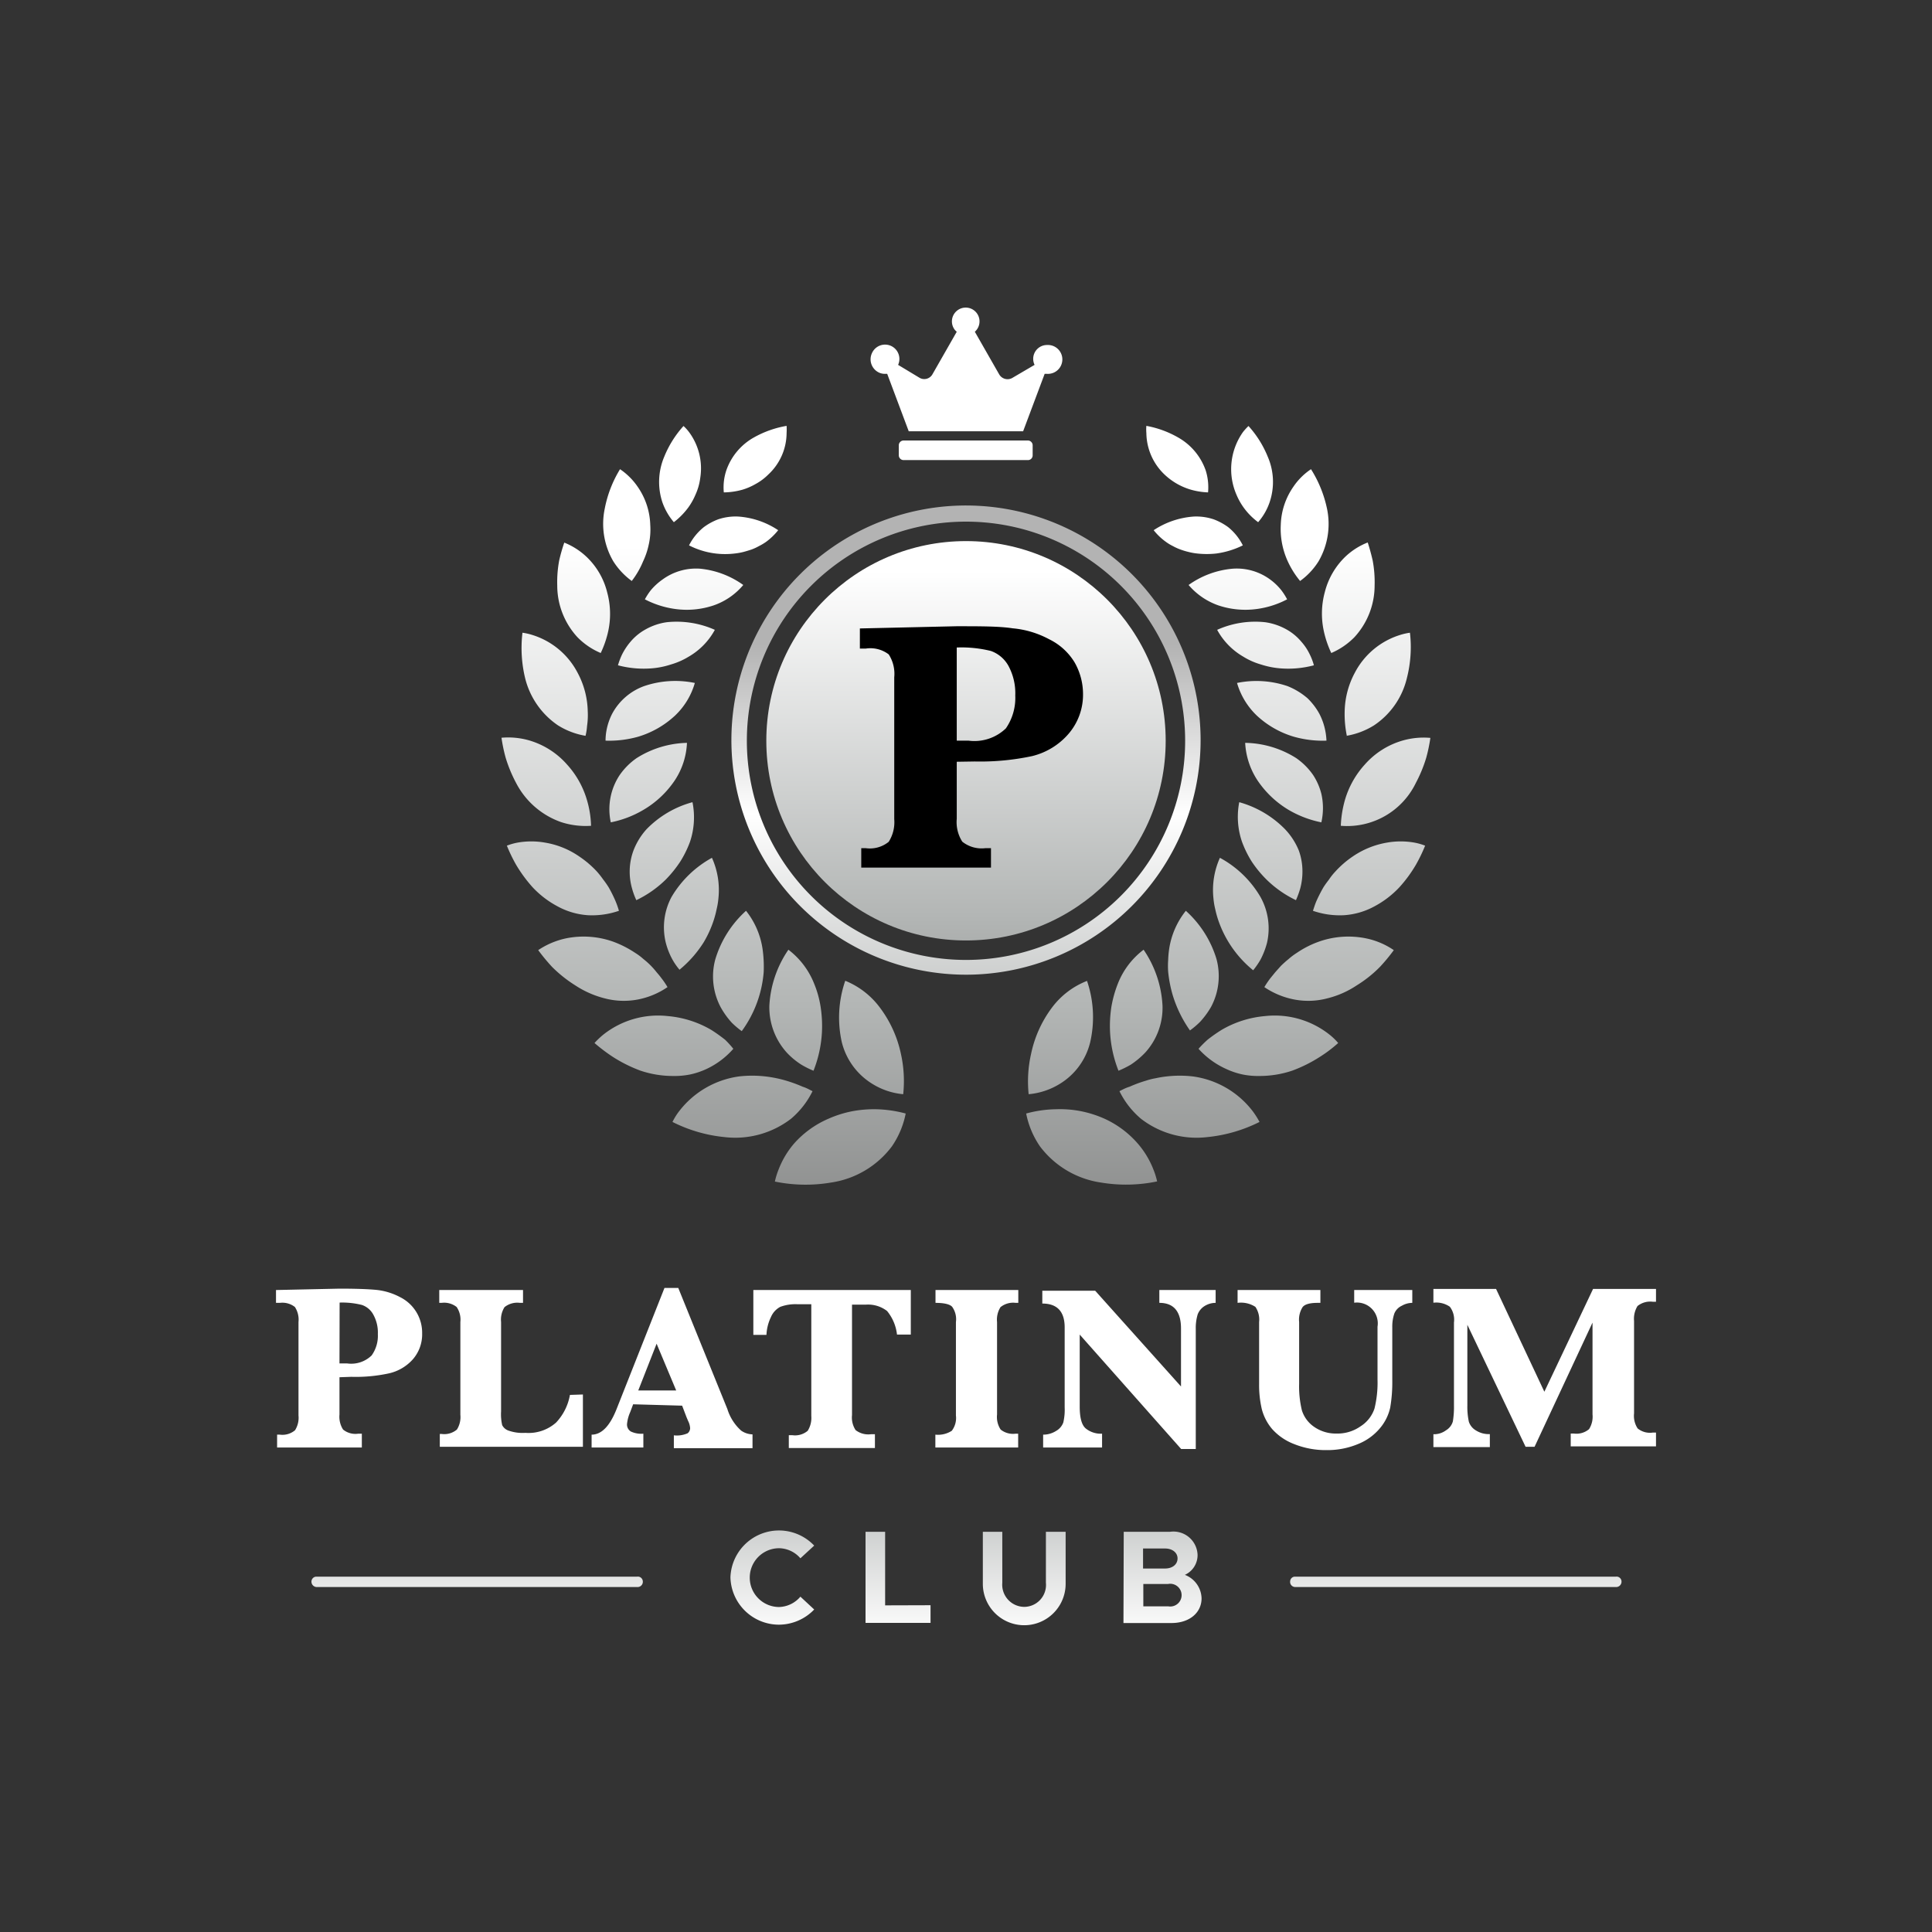<svg id="Layer_1" data-name="Layer 1" xmlns="http://www.w3.org/2000/svg" xmlns:xlink="http://www.w3.org/1999/xlink" viewBox="0 0 140 140"><rect x="0" y="0" width="140" height="140" fill="#333333" stroke="none"/><defs><style>.cls-1{fill:url(#linear-gradient);}.cls-2{fill:url(#linear-gradient-2);}.cls-3{fill:url(#linear-gradient-3);}.cls-4{fill:url(#linear-gradient-4);}.cls-5{fill:url(#linear-gradient-5);}.cls-6{fill:url(#linear-gradient-6);}.cls-7{fill:url(#linear-gradient-7);}.cls-8{fill:url(#linear-gradient-8);}.cls-9{fill:url(#linear-gradient-9);}.cls-10{fill:url(#linear-gradient-10);}.cls-11{fill:url(#linear-gradient-11);}.cls-12{fill:url(#linear-gradient-12);}.cls-13{fill:url(#linear-gradient-13);}.cls-14{fill:url(#linear-gradient-14);}.cls-15{fill:url(#linear-gradient-15);}.cls-16{fill:url(#linear-gradient-16);}.cls-17{fill:url(#linear-gradient-17);}.cls-18{fill:url(#linear-gradient-18);}.cls-19{fill:url(#linear-gradient-19);}.cls-20{fill:url(#linear-gradient-20);}.cls-21{fill:url(#linear-gradient-21);}.cls-22{fill:url(#linear-gradient-22);}.cls-23{fill:url(#linear-gradient-23);}.cls-24{fill:url(#linear-gradient-24);}.cls-25{fill:url(#linear-gradient-25);}.cls-26{fill:url(#linear-gradient-26);}.cls-27{fill:url(#linear-gradient-27);}.cls-28{fill:url(#linear-gradient-28);}.cls-29{fill:url(#linear-gradient-29);}.cls-30{fill:url(#linear-gradient-30);}.cls-31{fill:url(#linear-gradient-31);}.cls-32{fill:url(#linear-gradient-32);}.cls-33{fill:url(#linear-gradient-33);}.cls-34{fill:url(#linear-gradient-34);}.cls-35{fill:url(#linear-gradient-35);}.cls-36{fill:url(#linear-gradient-36);}.cls-37{fill:url(#linear-gradient-37);}.cls-38{fill:url(#linear-gradient-38);}.cls-39{fill:url(#linear-gradient-39);}.cls-40{fill:url(#linear-gradient-40);}.cls-41{fill:url(#linear-gradient-41);}.cls-42{fill:url(#linear-gradient-42);}.cls-43{fill:url(#linear-gradient-43);}.cls-44{fill:url(#linear-gradient-44);}.cls-45{fill:url(#linear-gradient-45);}.cls-46{fill:#fff;}.cls-47{fill:url(#linear-gradient-46);}.cls-48{fill:url(#linear-gradient-47);}.cls-49{fill:url(#linear-gradient-48);}.cls-50{fill:url(#linear-gradient-49);}.cls-51{fill:url(#linear-gradient-50);}.cls-52{fill:url(#linear-gradient-51);}</style><linearGradient id="linear-gradient" x1="76.85" y1="2334.46" x2="76.85" y2="2246.91" gradientTransform="matrix(1, 0, 0, -1, 0, 2346)" gradientUnits="userSpaceOnUse"><stop offset="0.32" stop-color="#fff"/><stop offset="0.7" stop-color="#b3b6b5"/><stop offset="1" stop-color="#6f6f6f"/></linearGradient><linearGradient id="linear-gradient-2" x1="79.11" y1="2334.46" x2="79.11" y2="2246.91" xlink:href="#linear-gradient"/><linearGradient id="linear-gradient-3" x1="82.34" y1="2334.46" x2="82.34" y2="2246.91" xlink:href="#linear-gradient"/><linearGradient id="linear-gradient-4" x1="86.19" y1="2334.46" x2="86.19" y2="2246.91" xlink:href="#linear-gradient"/><linearGradient id="linear-gradient-5" x1="86.47" y1="2334.46" x2="86.47" y2="2246.91" xlink:href="#linear-gradient"/><linearGradient id="linear-gradient-6" x1="91.88" y1="2334.46" x2="91.88" y2="2246.91" xlink:href="#linear-gradient"/><linearGradient id="linear-gradient-7" x1="89.92" y1="2334.46" x2="89.92" y2="2246.91" xlink:href="#linear-gradient"/><linearGradient id="linear-gradient-8" x1="96.3" y1="2334.46" x2="96.3" y2="2246.91" xlink:href="#linear-gradient"/><linearGradient id="linear-gradient-9" x1="92.06" y1="2334.46" x2="92.06" y2="2246.91" xlink:href="#linear-gradient"/><linearGradient id="linear-gradient-10" x1="99.21" y1="2334.46" x2="99.21" y2="2246.91" xlink:href="#linear-gradient"/><linearGradient id="linear-gradient-11" x1="93.04" y1="2334.46" x2="93.04" y2="2246.91" xlink:href="#linear-gradient"/><linearGradient id="linear-gradient-12" x1="100.41" y1="2334.46" x2="100.41" y2="2246.91" xlink:href="#linear-gradient"/><linearGradient id="linear-gradient-13" x1="92.88" y1="2334.46" x2="92.88" y2="2246.91" xlink:href="#linear-gradient"/><linearGradient id="linear-gradient-14" x1="99.81" y1="2334.46" x2="99.81" y2="2246.91" xlink:href="#linear-gradient"/><linearGradient id="linear-gradient-15" x1="91.71" y1="2334.46" x2="91.71" y2="2246.91" xlink:href="#linear-gradient"/><linearGradient id="linear-gradient-16" x1="97.71" y1="2334.46" x2="97.71" y2="2246.91" xlink:href="#linear-gradient"/><linearGradient id="linear-gradient-17" x1="89.7" y1="2334.46" x2="89.7" y2="2246.91" xlink:href="#linear-gradient"/><linearGradient id="linear-gradient-18" x1="94.56" y1="2334.46" x2="94.56" y2="2246.91" xlink:href="#linear-gradient"/><linearGradient id="linear-gradient-19" x1="86.83" y1="2334.46" x2="86.83" y2="2246.91" xlink:href="#linear-gradient"/><linearGradient id="linear-gradient-20" x1="90.77" y1="2334.46" x2="90.77" y2="2246.91" xlink:href="#linear-gradient"/><linearGradient id="linear-gradient-21" x1="85.29" y1="2334.46" x2="85.29" y2="2246.91" xlink:href="#linear-gradient"/><linearGradient id="linear-gradient-22" x1="63.15" y1="2334.46" x2="63.15" y2="2246.91" xlink:href="#linear-gradient"/><linearGradient id="linear-gradient-23" x1="60.88" y1="2334.46" x2="60.88" y2="2246.91" xlink:href="#linear-gradient"/><linearGradient id="linear-gradient-24" x1="57.65" y1="2334.46" x2="57.65" y2="2246.91" xlink:href="#linear-gradient"/><linearGradient id="linear-gradient-25" x1="53.8" y1="2334.46" x2="53.8" y2="2246.91" xlink:href="#linear-gradient"/><linearGradient id="linear-gradient-26" x1="53.51" y1="2334.46" x2="53.51" y2="2246.91" xlink:href="#linear-gradient"/><linearGradient id="linear-gradient-27" x1="48.12" y1="2334.46" x2="48.12" y2="2246.91" xlink:href="#linear-gradient"/><linearGradient id="linear-gradient-28" x1="50.08" y1="2334.46" x2="50.08" y2="2246.91" xlink:href="#linear-gradient"/><linearGradient id="linear-gradient-29" x1="43.7" y1="2334.46" x2="43.7" y2="2246.91" xlink:href="#linear-gradient"/><linearGradient id="linear-gradient-30" x1="47.93" y1="2334.46" x2="47.93" y2="2246.91" xlink:href="#linear-gradient"/><linearGradient id="linear-gradient-31" x1="40.79" y1="2334.46" x2="40.79" y2="2246.91" xlink:href="#linear-gradient"/><linearGradient id="linear-gradient-32" x1="46.97" y1="2334.46" x2="46.97" y2="2246.91" xlink:href="#linear-gradient"/><linearGradient id="linear-gradient-33" x1="39.59" y1="2334.46" x2="39.59" y2="2246.91" xlink:href="#linear-gradient"/><linearGradient id="linear-gradient-34" x1="47.11" y1="2334.46" x2="47.11" y2="2246.91" xlink:href="#linear-gradient"/><linearGradient id="linear-gradient-35" x1="40.21" y1="2334.46" x2="40.21" y2="2246.91" xlink:href="#linear-gradient"/><linearGradient id="linear-gradient-36" x1="48.29" y1="2334.46" x2="48.29" y2="2246.91" xlink:href="#linear-gradient"/><linearGradient id="linear-gradient-37" x1="42.29" y1="2334.46" x2="42.29" y2="2246.91" xlink:href="#linear-gradient"/><linearGradient id="linear-gradient-38" x1="50.29" y1="2334.46" x2="50.29" y2="2246.91" xlink:href="#linear-gradient"/><linearGradient id="linear-gradient-39" x1="45.42" y1="2334.46" x2="45.42" y2="2246.91" xlink:href="#linear-gradient"/><linearGradient id="linear-gradient-40" x1="53.16" y1="2334.46" x2="53.16" y2="2246.91" xlink:href="#linear-gradient"/><linearGradient id="linear-gradient-41" x1="49.23" y1="2334.46" x2="49.23" y2="2246.91" xlink:href="#linear-gradient"/><linearGradient id="linear-gradient-42" x1="54.71" y1="2334.46" x2="54.71" y2="2246.91" xlink:href="#linear-gradient"/><linearGradient id="linear-gradient-43" x1="70.03" y1="2334.46" x2="70.03" y2="2246.91" xlink:href="#linear-gradient"/><linearGradient id="linear-gradient-44" x1="70" y1="2254.9" x2="70" y2="2302.13" gradientTransform="matrix(1, 0, 0, -1, 0, 2346)" gradientUnits="userSpaceOnUse"><stop offset="0" stop-color="#6f6f6f"/><stop offset="0.3" stop-color="#b3b6b5"/><stop offset="0.68" stop-color="#fff"/><stop offset="0.94" stop-color="#b3b3b3"/></linearGradient><linearGradient id="linear-gradient-45" x1="70" y1="2259.97" x2="70" y2="2325.64" gradientTransform="matrix(1, 0, 0, -1, 0, 2346)" gradientUnits="userSpaceOnUse"><stop offset="0" stop-color="#6f6f6f"/><stop offset="0.3" stop-color="#b3b6b5"/><stop offset="0.68" stop-color="#fff"/></linearGradient><linearGradient id="linear-gradient-46" x1="55.97" y1="2249.07" x2="55.97" y2="2217.13" xlink:href="#linear-gradient-45"/><linearGradient id="linear-gradient-47" x1="65.07" y1="2249.07" x2="65.07" y2="2217.13" xlink:href="#linear-gradient-45"/><linearGradient id="linear-gradient-48" x1="74.22" y1="2249.07" x2="74.22" y2="2217.13" xlink:href="#linear-gradient-45"/><linearGradient id="linear-gradient-49" x1="84.23" y1="2249.07" x2="84.23" y2="2217.13" xlink:href="#linear-gradient-45"/><linearGradient id="linear-gradient-50" x1="34.58" y1="2249.07" x2="34.58" y2="2217.13" xlink:href="#linear-gradient-45"/><linearGradient id="linear-gradient-51" x1="105.49" y1="2249.07" x2="105.49" y2="2217.13" xlink:href="#linear-gradient-45"/></defs><title>Platinum Club</title><g id="Layer_2-2" data-name="Layer 2-2"><path class="cls-1" d="M74.54,79.29a9.06,9.06,0,0,1,.18-2.94A8.46,8.46,0,0,1,76.24,73a5.79,5.79,0,0,1,2.53-1.92A8.14,8.14,0,0,1,79,75.52a4.87,4.87,0,0,1-2.17,3A5.15,5.15,0,0,1,74.54,79.29Z"/><path class="cls-2" d="M74.36,80.69a6.37,6.37,0,0,0,1,2.38,6.75,6.75,0,0,0,4.41,2.62,11,11,0,0,0,4.08-.08,5.41,5.41,0,0,0-.28-.89,6.41,6.41,0,0,0-1.19-1.93A7.08,7.08,0,0,0,80,81.05a8,8,0,0,0-1.84-.56,7.88,7.88,0,0,0-1.61-.11A8.58,8.58,0,0,0,74.36,80.69Z"/><path class="cls-3" d="M82.87,68.82A5.68,5.68,0,0,0,81,71.29a8.5,8.5,0,0,0-.46,1.64,9.09,9.09,0,0,0-.1,1.88,8.88,8.88,0,0,0,.61,2.78,7.36,7.36,0,0,0,.89-.44A6,6,0,0,0,83,76.26a4.82,4.82,0,0,0,1.24-3.38A7.9,7.9,0,0,0,82.87,68.82Z"/><path class="cls-4" d="M81.12,79.07a6.19,6.19,0,0,0,1.56,2,6.59,6.59,0,0,0,4.79,1.33,10.79,10.79,0,0,0,3.8-1.1,6.06,6.06,0,0,0-.48-.76A6.56,6.56,0,0,0,86.42,78,8.26,8.26,0,0,0,84.56,78a7.4,7.4,0,0,0-.8.13,4.74,4.74,0,0,0-.72.18,9.37,9.37,0,0,0-1.19.44C81.54,78.84,81.27,79,81.12,79.07Z"/><path class="cls-5" d="M85.93,66a5.81,5.81,0,0,0-1.21,2.78,6.82,6.82,0,0,0-.07.79,6,6,0,0,0,0,.85A9.12,9.12,0,0,0,85,72.18a8.9,8.9,0,0,0,1.23,2.49,6.28,6.28,0,0,0,.73-.62,6.11,6.11,0,0,0,.8-1.09,4.75,4.75,0,0,0,.39-3.47A7.69,7.69,0,0,0,85.93,66Z"/><path class="cls-6" d="M86.85,76a6,6,0,0,0,2,1.46,5.56,5.56,0,0,0,1.19.4,5.63,5.63,0,0,0,1.23.11,7.42,7.42,0,0,0,2.38-.39,10.3,10.3,0,0,0,2-1,9.75,9.75,0,0,0,1.32-1,4.4,4.4,0,0,0-.62-.6,6.39,6.39,0,0,0-4.69-1.35,7.5,7.5,0,0,0-3.14,1,11.24,11.24,0,0,0-1,.7A7.7,7.7,0,0,0,86.85,76Z"/><path class="cls-7" d="M88.4,62.16a5.68,5.68,0,0,0-.47,2.93,5.21,5.21,0,0,0,.13.79,7.27,7.27,0,0,0,.22.8,8,8,0,0,0,2.53,3.63,5.84,5.84,0,0,0,.53-.77,5.73,5.73,0,0,0,.47-1.21A4.68,4.68,0,0,0,91.34,65,7.57,7.57,0,0,0,88.4,62.16Z"/><path class="cls-8" d="M91.62,71.53a5.8,5.8,0,0,0,2.18.9,5.4,5.4,0,0,0,2.4-.09,6.74,6.74,0,0,0,2.12-.94A8.81,8.81,0,0,0,100,70.06a13,13,0,0,0,1-1.21A5.54,5.54,0,0,0,99,68a6.41,6.41,0,0,0-3.47.25,7,7,0,0,0-1.56.8,4.64,4.64,0,0,0-.61.46c-.19.15-.36.31-.53.47l-.42.47-.35.43A6.64,6.64,0,0,0,91.62,71.53Z"/><path class="cls-9" d="M89.8,58.13A5.57,5.57,0,0,0,90,61a7.67,7.67,0,0,0,.69,1.41,8.21,8.21,0,0,0,1.09,1.33,7.93,7.93,0,0,0,2.13,1.49,6.66,6.66,0,0,0,.31-.85,4.74,4.74,0,0,0,.16-1.24,4.46,4.46,0,0,0-.26-1.5,4.94,4.94,0,0,0-1-1.55A7.42,7.42,0,0,0,89.8,58.13Z"/><path class="cls-10" d="M95.14,66a5.94,5.94,0,0,0,2.25.32,5.34,5.34,0,0,0,2.24-.66,6.91,6.91,0,0,0,1.77-1.36,9.71,9.71,0,0,0,1.21-1.65,11.5,11.5,0,0,0,.66-1.37,4.22,4.22,0,0,0-.77-.22,5.71,5.71,0,0,0-2,0,6.24,6.24,0,0,0-2.47,1,7,7,0,0,0-1.27,1.1,4.34,4.34,0,0,0-.46.58c-.14.18-.28.37-.4.56a10.94,10.94,0,0,0-.51,1C95.28,65.56,95.21,65.8,95.14,66Z"/><path class="cls-11" d="M90.23,53.83a5.44,5.44,0,0,0,.88,2.7A7.09,7.09,0,0,0,93.4,58.7a7.61,7.61,0,0,0,2.35.89,4.67,4.67,0,0,0,0-2.07,4.51,4.51,0,0,0-.59-1.35,4.87,4.87,0,0,0-1.24-1.24A7.12,7.12,0,0,0,90.23,53.83Z"/><path class="cls-12" d="M97.16,59.84a5.53,5.53,0,0,0,5.44-3.11,10,10,0,0,0,.75-1.82,11.49,11.49,0,0,0,.3-1.44,5.52,5.52,0,0,0-2,.19A5.79,5.79,0,0,0,98.9,55.4,6.53,6.53,0,0,0,97.45,58,8,8,0,0,0,97.16,59.84Z"/><path class="cls-13" d="M89.64,49.49a5.32,5.32,0,0,0,1.43,2.36,6.73,6.73,0,0,0,2.67,1.53,7.66,7.66,0,0,0,2.38.29,4.63,4.63,0,0,0-.51-1.94,4.76,4.76,0,0,0-.86-1.13,5.12,5.12,0,0,0-1.45-.88A7,7,0,0,0,89.64,49.49Z"/><path class="cls-14" d="M97.57,53.32a5.5,5.5,0,0,0,2-.76,5.7,5.7,0,0,0,2.38-3.43,9.06,9.06,0,0,0,.22-3.28,4.29,4.29,0,0,0-.71.16,5.55,5.55,0,0,0-3.29,2.75,6.16,6.16,0,0,0-.73,2.78,7.7,7.7,0,0,0,.16,1.79Z"/><path class="cls-15" d="M88.2,45.64a5,5,0,0,0,1.87,1.93,5.06,5.06,0,0,0,1.3.58,6.1,6.1,0,0,0,1.52.29,7.24,7.24,0,0,0,2.32-.23,4.2,4.2,0,0,0-.29-.77,3.92,3.92,0,0,0-.63-.95,3.84,3.84,0,0,0-1.05-.87,4.46,4.46,0,0,0-1.55-.53A6.74,6.74,0,0,0,88.2,45.64Z"/><path class="cls-16" d="M96.47,47.32a5.24,5.24,0,0,0,1.68-1.15,5.53,5.53,0,0,0,1.46-3.74,8.45,8.45,0,0,0-.14-1.81c-.1-.44-.22-.88-.36-1.31a5,5,0,0,0-1.59,1A5.4,5.4,0,0,0,96,42.91a5.94,5.94,0,0,0-.08,2.78A7.28,7.28,0,0,0,96.47,47.32Z"/><path class="cls-17" d="M86.13,42.39a5,5,0,0,0,2.16,1.48,6.17,6.17,0,0,0,2.86.25,6.6,6.6,0,0,0,2.12-.69,4.59,4.59,0,0,0-.42-.66,4.17,4.17,0,0,0-.8-.77,4.09,4.09,0,0,0-2.73-.79A6.46,6.46,0,0,0,86.13,42.39Z"/><path class="cls-18" d="M94.21,42.1a5.07,5.07,0,0,0,1.34-1.43,5.39,5.39,0,0,0,.61-3.81A8.72,8.72,0,0,0,95,34a4.66,4.66,0,0,0-1.29,1.29,5.09,5.09,0,0,0-.9,2.74,5.64,5.64,0,0,0,.49,2.61A6.44,6.44,0,0,0,94.21,42.1Z"/><path class="cls-19" d="M83.6,38.42a4.38,4.38,0,0,0,.88.84,3.3,3.3,0,0,0,.51.31,3.87,3.87,0,0,0,.55.25,5.26,5.26,0,0,0,.6.18,4.23,4.23,0,0,0,.62.11,6.27,6.27,0,0,0,1.37,0,6.18,6.18,0,0,0,1.93-.59A4,4,0,0,0,89,38.2a4.34,4.34,0,0,0-1.06-.57,4,4,0,0,0-1.41-.2A6,6,0,0,0,83.6,38.42Z"/><path class="cls-20" d="M91.17,37.84A4.34,4.34,0,0,0,92,36.4a4.59,4.59,0,0,0-.14-3.32,7.5,7.5,0,0,0-1.39-2.21,4.18,4.18,0,0,0-.4.44,4.65,4.65,0,0,0-.47,4.54,4.71,4.71,0,0,0,.52.93A4.84,4.84,0,0,0,91.17,37.84Z"/><path class="cls-21" d="M87.54,35.68a4.06,4.06,0,0,0-.17-1.59,4.41,4.41,0,0,0-2-2.39,7.23,7.23,0,0,0-2.3-.84,3,3,0,0,0,0,.52,4.21,4.21,0,0,0,1.31,3,4.67,4.67,0,0,0,1.87,1.09A5.16,5.16,0,0,0,87.54,35.68Z"/><path class="cls-22" d="M65.45,79.29a9.08,9.08,0,0,0-.17-2.94A8.48,8.48,0,0,0,63.75,73a5.86,5.86,0,0,0-2.5-1.93A8.18,8.18,0,0,0,61,75.52a4.93,4.93,0,0,0,2.18,3A5.09,5.09,0,0,0,65.45,79.29Z"/><path class="cls-23" d="M65.63,80.69a6.37,6.37,0,0,1-1,2.38,6.73,6.73,0,0,1-4.4,2.62,11,11,0,0,1-4.08-.07,5.53,5.53,0,0,1,.28-.9A6.37,6.37,0,0,1,57.6,82.8a7.08,7.08,0,0,1,2.45-1.74,8,8,0,0,1,1.84-.56,8.67,8.67,0,0,1,1.61-.12A9,9,0,0,1,65.63,80.69Z"/><path class="cls-24" d="M57.13,68.82A5.73,5.73,0,0,1,59,71.29a7.28,7.28,0,0,1,.46,1.64,9.09,9.09,0,0,1,.1,1.88,8.88,8.88,0,0,1-.61,2.78,6.57,6.57,0,0,1-.88-.44A5.33,5.33,0,0,1,57,76.26a4.89,4.89,0,0,1-1.25-3.38A7.91,7.91,0,0,1,57.13,68.82Z"/><path class="cls-25" d="M58.88,79.07a6.19,6.19,0,0,1-1.56,2,6.63,6.63,0,0,1-4.8,1.33,10.68,10.68,0,0,1-3.79-1.1,4.58,4.58,0,0,1,.47-.76A6.61,6.61,0,0,1,53.57,78,8.37,8.37,0,0,1,55.44,78a8.83,8.83,0,0,1,1.53.31,10.13,10.13,0,0,1,1.2.44C58.47,78.84,58.72,79,58.88,79.07Z"/><path class="cls-26" d="M54.06,66a5.79,5.79,0,0,1,1.2,2.78,9.19,9.19,0,0,1,.08,1.66,8.38,8.38,0,0,1-1.59,4.28,6.14,6.14,0,0,1-.73-.62A6,6,0,0,1,52.23,73a4.76,4.76,0,0,1-.4-3.47A7.72,7.72,0,0,1,54.06,66Z"/><path class="cls-27" d="M53.14,76a5.91,5.91,0,0,1-1.94,1.46,5.56,5.56,0,0,1-1.19.4,5.69,5.69,0,0,1-1.23.11,7.38,7.38,0,0,1-2.38-.39,10.39,10.39,0,0,1-2-1,12.43,12.43,0,0,1-1.32-1,6,6,0,0,1,.63-.6,6.39,6.39,0,0,1,4.69-1.35,7.5,7.5,0,0,1,3.14,1c.35.22.68.46,1,.71A7.29,7.29,0,0,1,53.14,76Z"/><path class="cls-28" d="M51.59,62.16a5.68,5.68,0,0,1,.47,2.93,5.21,5.21,0,0,1-.13.79,7.23,7.23,0,0,1-.21.8A8,8,0,0,1,51,68.27a8.29,8.29,0,0,1-1.76,2,4.57,4.57,0,0,1-.53-.77,5.24,5.24,0,0,1-.47-1.21A4.68,4.68,0,0,1,48.66,65,7.7,7.7,0,0,1,51.59,62.16Z"/><path class="cls-29" d="M48.37,71.53a5.71,5.71,0,0,1-2.16.9,5.45,5.45,0,0,1-2.41-.09,7,7,0,0,1-2.12-.94A9.51,9.51,0,0,1,40,70.06c-.36-.39-.69-.79-1-1.21A5.77,5.77,0,0,1,41,68a6.41,6.41,0,0,1,3.47.25,7.66,7.66,0,0,1,1.56.8,4.27,4.27,0,0,1,.6.45,5.57,5.57,0,0,1,.94.94c.13.15.25.29.35.43A5.74,5.74,0,0,1,48.37,71.53Z"/><path class="cls-30" d="M50.18,58.13A5.56,5.56,0,0,1,50,61a7.67,7.67,0,0,1-.69,1.41,8.54,8.54,0,0,1-1.07,1.33,7.93,7.93,0,0,1-2.13,1.49,5.42,5.42,0,0,1-.31-.85,4.43,4.43,0,0,1,.1-2.74,4.94,4.94,0,0,1,.95-1.55A7.3,7.3,0,0,1,50.18,58.13Z"/><path class="cls-31" d="M44.85,66a5.94,5.94,0,0,1-2.25.32,5.34,5.34,0,0,1-2.23-.66,6.91,6.91,0,0,1-1.77-1.36,10.29,10.29,0,0,1-1.21-1.65,11.5,11.5,0,0,1-.66-1.37,4.22,4.22,0,0,1,.77-.22,5.71,5.71,0,0,1,2,0,6.1,6.1,0,0,1,2.47,1,7.26,7.26,0,0,1,1.27,1.08,6.15,6.15,0,0,1,.46.58,6.58,6.58,0,0,1,.4.57,9.63,9.63,0,0,1,.5,1A6.18,6.18,0,0,1,44.85,66Z"/><path class="cls-32" d="M49.78,53.83a5.33,5.33,0,0,1-.87,2.7A7,7,0,0,1,46.6,58.7a7.46,7.46,0,0,1-2.34.89,4.48,4.48,0,0,1,.64-3.42,4.87,4.87,0,0,1,1.24-1.24A7.12,7.12,0,0,1,49.78,53.83Z"/><path class="cls-33" d="M42.83,59.84a5.74,5.74,0,0,1-2.18-.27,5.86,5.86,0,0,1-3.26-2.85,10,10,0,0,1-.75-1.82,11.49,11.49,0,0,1-.3-1.44,5.5,5.5,0,0,1,2,.19,5.82,5.82,0,0,1,2.74,1.74A6.54,6.54,0,0,1,42.54,58,7.21,7.21,0,0,1,42.83,59.84Z"/><path class="cls-34" d="M50.35,49.49a5.23,5.23,0,0,1-1.43,2.36,6.77,6.77,0,0,1-2.66,1.53,7.69,7.69,0,0,1-2.38.29,4.09,4.09,0,0,1,.09-.85,4.37,4.37,0,0,1,.39-1.1,4.28,4.28,0,0,1,2.31-2A7,7,0,0,1,50.35,49.49Z"/><path class="cls-35" d="M42.43,53.32a5.48,5.48,0,0,1-2-.76,5.81,5.81,0,0,1-2.38-3.43,9.3,9.3,0,0,1-.19-3.28,4.29,4.29,0,0,1,.71.16,5.55,5.55,0,0,1,3.29,2.75,6.16,6.16,0,0,1,.73,2.78,5.45,5.45,0,0,1-.05,1.07A4.21,4.21,0,0,1,42.43,53.32Z"/><path class="cls-36" d="M51.8,45.64a5,5,0,0,1-1.87,1.93,5.29,5.29,0,0,1-1.31.58,6,6,0,0,1-1.52.29,7.27,7.27,0,0,1-2.32-.23,5.08,5.08,0,0,1,.29-.77,4.61,4.61,0,0,1,.63-.95,3.85,3.85,0,0,1,1.06-.87,4.41,4.41,0,0,1,1.54-.53A6.8,6.8,0,0,1,51.8,45.64Z"/><path class="cls-37" d="M43.53,47.32a5.17,5.17,0,0,1-1.69-1.15,5.53,5.53,0,0,1-1.46-3.74,8.45,8.45,0,0,1,.14-1.81,12,12,0,0,1,.37-1.3,5.1,5.1,0,0,1,1.58,1A5.31,5.31,0,0,1,44,42.93a5.94,5.94,0,0,1,.08,2.78A7.26,7.26,0,0,1,43.53,47.32Z"/><path class="cls-38" d="M53.86,42.39a4.88,4.88,0,0,1-2.15,1.48,6.11,6.11,0,0,1-2.85.25,6.73,6.73,0,0,1-2.13-.69,4.66,4.66,0,0,1,.43-.66A4.43,4.43,0,0,1,48,42a4.12,4.12,0,0,1,2.73-.79A6.43,6.43,0,0,1,53.86,42.39Z"/><path class="cls-39" d="M45.78,42.1a5.22,5.22,0,0,1-1.34-1.43,5.37,5.37,0,0,1-.62-3.8A8.53,8.53,0,0,1,44.93,34a4.8,4.8,0,0,1,1.29,1.29,5.09,5.09,0,0,1,.9,2.74A5,5,0,0,1,47,39.51a5.39,5.39,0,0,1-.4,1.17A6.14,6.14,0,0,1,45.78,42.1Z"/><path class="cls-40" d="M56.39,38.42a4.61,4.61,0,0,1-.87.84,4,4,0,0,1-.52.31,3.76,3.76,0,0,1-.54.25q-.3.1-.6.18a4.62,4.62,0,0,1-.63.11,5.73,5.73,0,0,1-3.3-.59A4,4,0,0,1,51,38.2a4.28,4.28,0,0,1,1.05-.57,4,4,0,0,1,1.42-.2A5.93,5.93,0,0,1,56.39,38.42Z"/><path class="cls-41" d="M48.83,37.84A4.54,4.54,0,0,1,48,36.4a4.69,4.69,0,0,1,.14-3.32,7.5,7.5,0,0,1,1.39-2.21,3.31,3.31,0,0,1,.4.44,4.42,4.42,0,0,1,.81,3.34,4.15,4.15,0,0,1-.34,1.19,4.71,4.71,0,0,1-.52.93A5.34,5.34,0,0,1,48.83,37.84Z"/><path class="cls-42" d="M52.45,35.68a3.89,3.89,0,0,1,.18-1.59,4.38,4.38,0,0,1,2-2.39A7.37,7.37,0,0,1,57,30.86a4.53,4.53,0,0,1,0,.52,4.13,4.13,0,0,1-1.32,3,4,4,0,0,1-.94.7,4.42,4.42,0,0,1-.92.4A5.17,5.17,0,0,1,52.45,35.68Z"/><path class="cls-43" d="M74.48,31.92h-9a.35.35,0,0,0-.35.34V33a.35.35,0,0,0,.35.34h9a.34.34,0,0,0,.35-.34v-.71A.35.35,0,0,0,74.48,31.92ZM75.87,25a1,1,0,0,0-1,1,1,1,0,0,0,.1.44l-1.57.92a.7.7,0,0,1-1-.24h0l-1.76-3.08a1,1,0,1,0-1.46-.15,1.06,1.06,0,0,0,.15.15l-1.76,3.08a.68.68,0,0,1-.93.26h0l-1.56-.94a1,1,0,0,0-1.89-.86A1.06,1.06,0,0,0,63.7,27a1,1,0,0,0,.43.09h.16l1.56,4.16h8.29l1.56-4.16h.17A1,1,0,1,0,76,25h-.12Z"/><path class="cls-44" d="M70,70.63A17,17,0,1,1,87,53.68,17,17,0,0,1,70,70.63ZM70,37.8A15.88,15.88,0,1,0,85.88,53.68,15.88,15.88,0,0,0,70,37.8Z"/><circle class="cls-45" cx="70" cy="53.68" r="14.47"/><path class="cls-46" d="M24.6,99.8v2.7a1.72,1.72,0,0,0,.26,1.09,1.41,1.41,0,0,0,1.1.3h.26v1H20.08v-.93h.2a1.41,1.41,0,0,0,1.1-.32,1.69,1.69,0,0,0,.25-1.07V95.8a1.68,1.68,0,0,0-.26-1.09,1.47,1.47,0,0,0-1.09-.3H20v-.93l4.6-.1q1.72,0,2.67.09A4.69,4.69,0,0,1,29,94a2.88,2.88,0,0,1,1.59,2.62,2.75,2.75,0,0,1-.69,1.9,3.29,3.29,0,0,1-1.72,1,11.38,11.38,0,0,1-2.73.25Zm0-1h.56a2.12,2.12,0,0,0,1.77-.58,2.45,2.45,0,0,0,.45-1.55,2.67,2.67,0,0,0-.33-1.41,1.47,1.47,0,0,0-.83-.7,5.84,5.84,0,0,0-1.61-.17Z"/><path class="cls-46" d="M42.24,101.05l0,3.79H31.87v-.93H32a1.42,1.42,0,0,0,1.11-.32,1.69,1.69,0,0,0,.25-1.07V95.8a1.63,1.63,0,0,0-.27-1.09,1.46,1.46,0,0,0-1.09-.3h-.17v-.93h6.07v.93h-.23a1.47,1.47,0,0,0-1.11.31,1.7,1.7,0,0,0-.25,1.08v6.47a3.54,3.54,0,0,0,.08,1,.8.8,0,0,0,.44.39,3.08,3.08,0,0,0,1.24.17,3,3,0,0,0,2.23-.75,3.92,3.92,0,0,0,1-2Z"/><path class="cls-46" d="M45.88,101.76l-.21.56a2.76,2.76,0,0,0-.23.84.59.59,0,0,0,.27.57,1.76,1.76,0,0,0,.91.16v1H42.87v-.93q1.07,0,1.8-1.83l3.48-8.8h1l3.56,8.78a3.47,3.47,0,0,0,1,1.56,1.51,1.51,0,0,0,.82.27v1H48.83v-.93a1.94,1.94,0,0,0,1-.15.49.49,0,0,0,.18-.37,1.35,1.35,0,0,0-.15-.53l-.11-.26-.32-.84Zm.37-1H49l-1.42-3.39Z"/><path class="cls-46" d="M58.79,94.51h-1a3.15,3.15,0,0,0-1.25.19,1.49,1.49,0,0,0-.67.73,3.29,3.29,0,0,0-.33,1.3h-.95V93.48H66v3.23H65A3.26,3.26,0,0,0,64.28,95a2.25,2.25,0,0,0-1.54-.46h-1v8a1.66,1.66,0,0,0,.26,1.09,1.5,1.5,0,0,0,1.11.3h.29v1H57.16v-.93h.26a1.42,1.42,0,0,0,1.11-.32,1.76,1.76,0,0,0,.26-1.07Z"/><path class="cls-46" d="M67.79,94.41v-.93h6v.93H73.6a1.46,1.46,0,0,0-1.1.31,1.7,1.7,0,0,0-.25,1.08v6.7a1.66,1.66,0,0,0,.26,1.09,1.43,1.43,0,0,0,1.09.3h.18v1h-6v-.93a1.84,1.84,0,0,0,1.19-.28,1.53,1.53,0,0,0,.3-1.11V95.8A1.54,1.54,0,0,0,69,94.7C68.84,94.51,68.41,94.41,67.79,94.41Z"/><path class="cls-46" d="M78.24,96.71v5.21c0,.84.15,1.37.46,1.61a1.74,1.74,0,0,0,1.16.36v1H75.59v-.93a1.74,1.74,0,0,0,.94-.27,1.16,1.16,0,0,0,.52-.61,4,4,0,0,0,.1-1.09v-5.8c0-1.15-.54-1.73-1.62-1.73v-.93h3.83l6.22,6.94V96.27c0-1.24-.53-1.86-1.57-1.86v-.93h4.08v.93a1.52,1.52,0,0,0-.8.23,1.23,1.23,0,0,0-.5.6,3.43,3.43,0,0,0-.14,1.06V105H85.59Z"/><path class="cls-46" d="M89.68,94.41v-.93h6v.93h-.2c-.56,0-.93.1-1.09.31a1.7,1.7,0,0,0-.25,1.08v4.47a7.36,7.36,0,0,0,.2,1.93,2.27,2.27,0,0,0,.88,1.19,2.74,2.74,0,0,0,1.62.49,2.9,2.9,0,0,0,1.76-.53,2.43,2.43,0,0,0,1-1.28,7.89,7.89,0,0,0,.22-2.11V96.14a1.51,1.51,0,0,0-1.69-1.74v-.92h4.21v.93a1.55,1.55,0,0,0-.76.21,1.06,1.06,0,0,0-.54.56,2.94,2.94,0,0,0-.15,1V100a10.94,10.94,0,0,1-.15,2,3.49,3.49,0,0,1-.74,1.49,4,4,0,0,1-1.59,1.15,5.75,5.75,0,0,1-2.28.44,6.14,6.14,0,0,1-2.36-.44,4.1,4.1,0,0,1-1.58-1.08,3.65,3.65,0,0,1-.75-1.43,7.63,7.63,0,0,1-.2-1.84V95.8a1.64,1.64,0,0,0-.27-1.1A1.92,1.92,0,0,0,89.68,94.41Z"/><path class="cls-46" d="M110.55,104.84,106.33,96v5.87a5.07,5.07,0,0,0,.11,1.16,1.15,1.15,0,0,0,.52.63,1.73,1.73,0,0,0,1,.26v.94h-4.09v-.93a1.46,1.46,0,0,0,.92-.29,1.09,1.09,0,0,0,.49-.64,6.51,6.51,0,0,0,.08-1.17v-6a1.55,1.55,0,0,0-.3-1.14,1.73,1.73,0,0,0-1.19-.29v-1h4.54l3.5,7.45,3.53-7.45H120v.93h-.23a1.47,1.47,0,0,0-1.11.31,1.77,1.77,0,0,0-.25,1.08v6.7a1.66,1.66,0,0,0,.26,1.09,1.41,1.41,0,0,0,1.1.3H120v1h-6.18v-.93h.23a1.41,1.41,0,0,0,1.1-.32,1.69,1.69,0,0,0,.25-1.07V95.84l-4.2,9Z"/><path class="cls-47" d="M52.93,114.29A3.52,3.52,0,0,1,59,112l-1,.92a2.08,2.08,0,0,0-1.54-.73,2.13,2.13,0,0,0,0,4.26,2.1,2.1,0,0,0,1.54-.75l1,.93a3.56,3.56,0,0,1-2.57,1.1A3.52,3.52,0,0,1,52.93,114.29Z"/><path class="cls-48" d="M67.43,116.32v1.28H62.72V111h1.42v5.33Z"/><path class="cls-49" d="M71.22,114.76V111h1.41v3.69a1.61,1.61,0,0,0,1.59,1.75,1.59,1.59,0,0,0,1.57-1.75V111h1.43v3.77a3,3,0,1,1-6,0Z"/><path class="cls-50" d="M81.43,111h3.35a1.75,1.75,0,0,1,2,1.66,1.57,1.57,0,0,1-.92,1.46,1.87,1.87,0,0,1,1.21,1.7c0,1.06-.9,1.79-2.17,1.79H81.41Zm3,2.66c.53,0,.9-.3.9-.73s-.39-.72-.9-.72H82.83v1.45Zm.22,2.74a.82.82,0,0,0,.3-1.62.76.76,0,0,0-.3,0h-1.8v1.62Z"/><path class="cls-51" d="M46.17,115H22.91a.39.39,0,0,1-.34-.42.36.36,0,0,1,.34-.33H46.17a.36.36,0,0,1,.41.33.38.38,0,0,1-.33.42Z"/><path class="cls-52" d="M117.09,115H93.82a.37.37,0,0,1-.33-.42.35.35,0,0,1,.33-.33h23.27a.36.36,0,0,1,.41.33.39.39,0,0,1-.34.42Z"/><path d="M69.33,55.2v4.13a2.63,2.63,0,0,0,.4,1.66,2.24,2.24,0,0,0,1.69.47h.39v1.41h-9.4V61.46h.31A2.16,2.16,0,0,0,64.4,61a2.65,2.65,0,0,0,.4-1.64V49.08a2.59,2.59,0,0,0-.4-1.66A2.19,2.19,0,0,0,62.73,47h-.42V45.54l7-.16c1.75,0,3.11,0,4.07.15a6.85,6.85,0,0,1,2.64.79A4.42,4.42,0,0,1,77.87,48a4.63,4.63,0,0,1,.61,2.3,4.34,4.34,0,0,1-1.07,2.9,5.07,5.07,0,0,1-2.62,1.59,18.11,18.11,0,0,1-4.16.39Zm0-1.53h.85a3.29,3.29,0,0,0,2.71-.89,3.88,3.88,0,0,0,.68-2.38,4.17,4.17,0,0,0-.5-2.16,2.35,2.35,0,0,0-1.27-1.07,8.94,8.94,0,0,0-2.47-.25Z"/></g></svg>